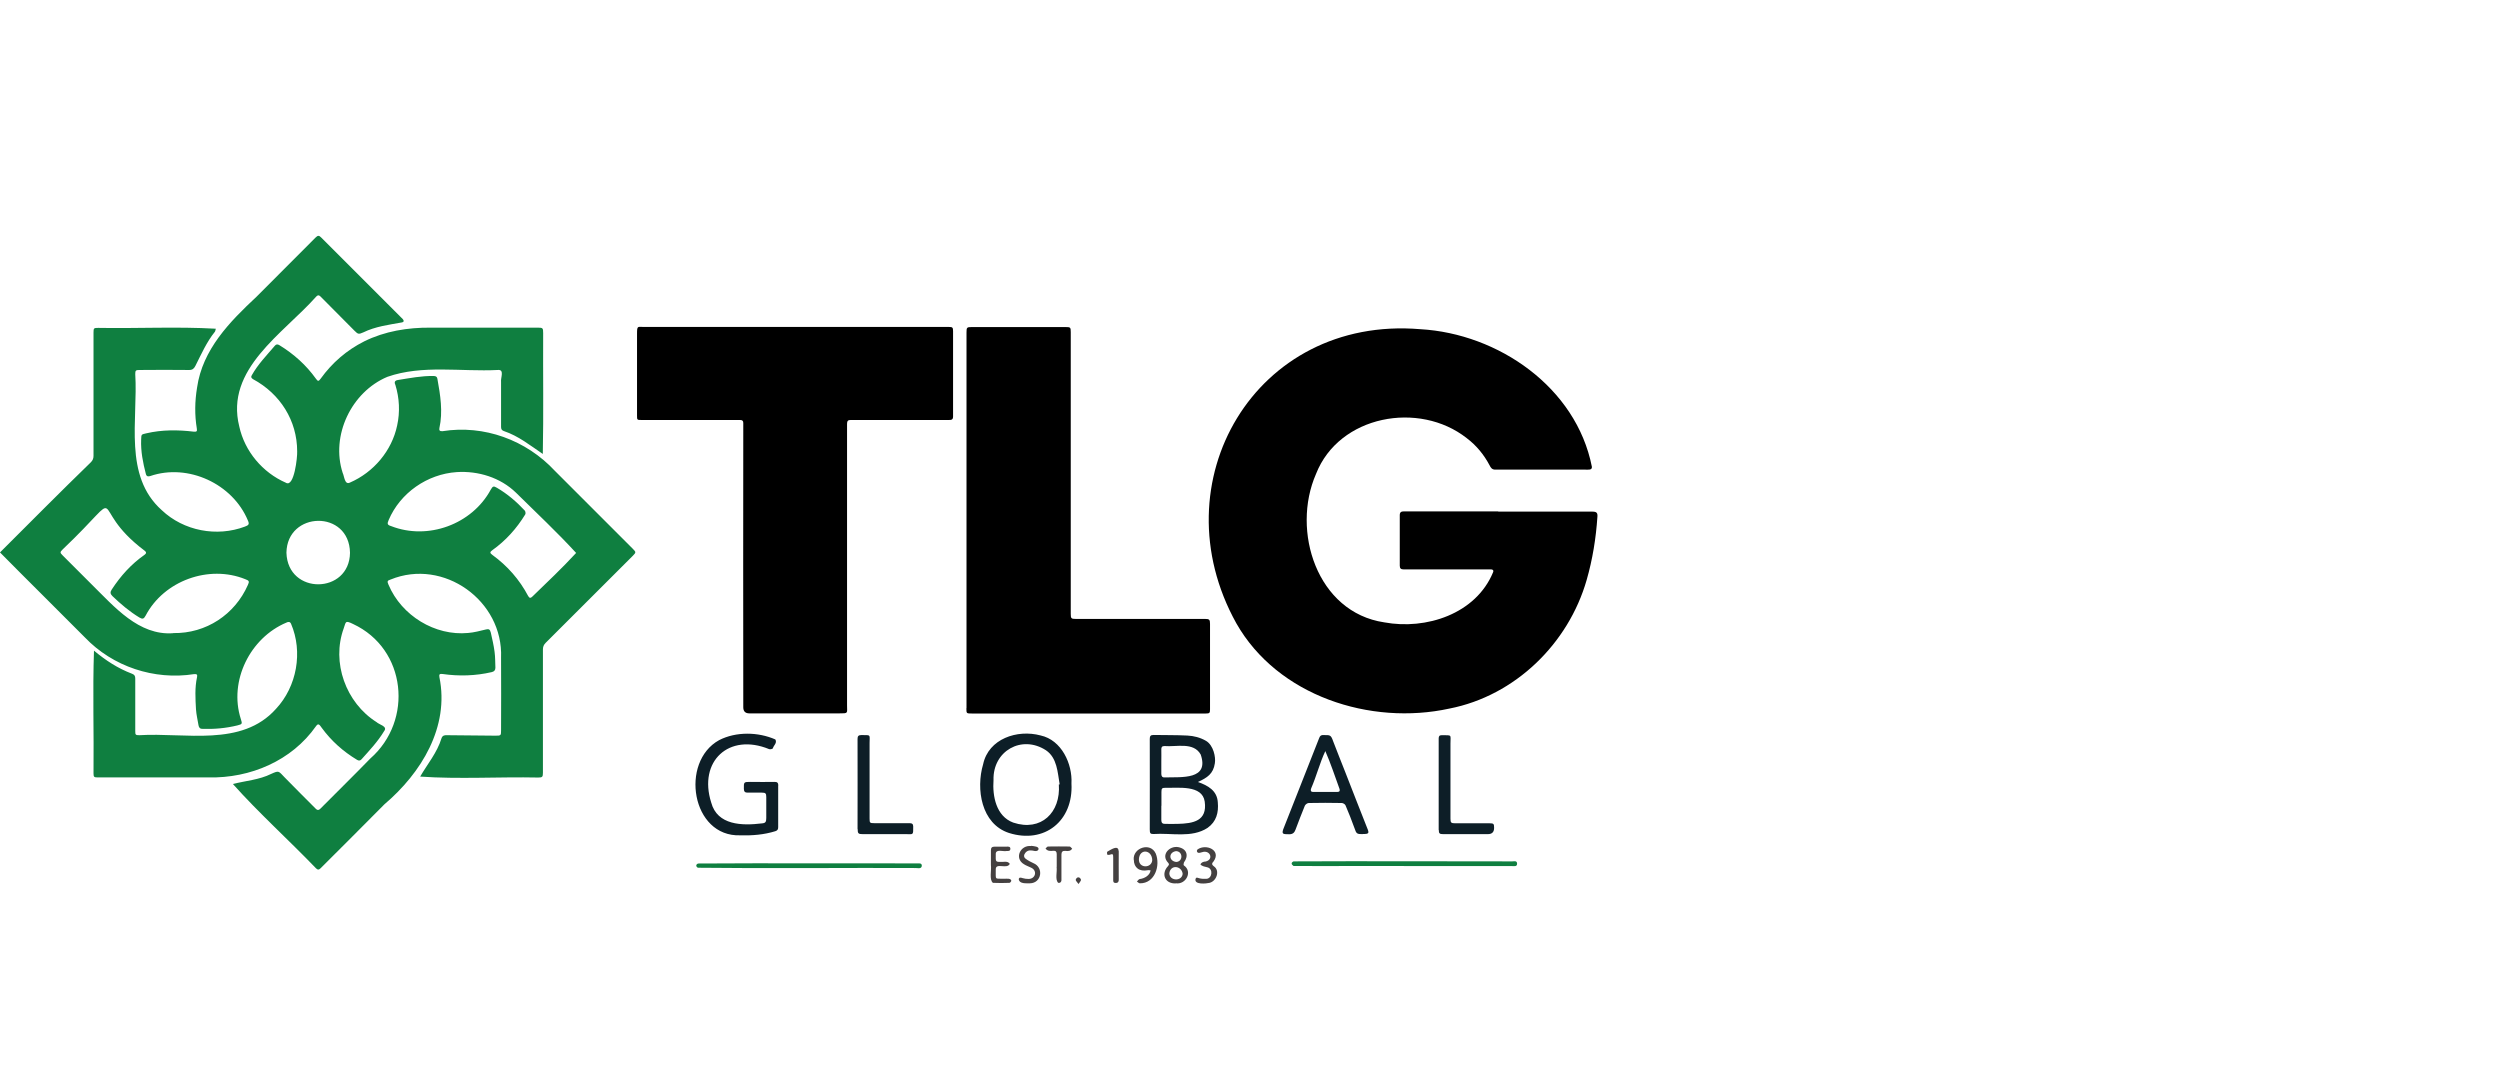 <?xml version="1.0" encoding="UTF-8"?>
<svg xmlns="http://www.w3.org/2000/svg" width="212" height="91" viewBox="0 0 212 91" fill="none">
  <path d="M7.97 55.175C8.98 56.015 9.99 56.675 11.2 57.135C11.41 57.215 11.47 57.325 11.47 57.545C11.47 59.025 11.47 60.505 11.47 61.985C11.47 62.315 11.49 62.345 11.82 62.345C15.69 62.105 20.49 63.375 23.4 60.115C25.18 58.215 25.7 55.275 24.68 52.895C24.59 52.695 24.43 52.725 24.29 52.795C21.21 54.085 19.39 57.745 20.42 60.965C20.55 61.385 20.56 61.405 20.13 61.515C19.15 61.755 18.15 61.845 17.14 61.805C16.93 61.805 16.86 61.655 16.83 61.485C16.76 61.045 16.65 60.605 16.62 60.155C16.57 59.245 16.51 58.325 16.71 57.415C16.76 57.195 16.67 57.145 16.46 57.165C13.08 57.695 9.57 56.535 7.2 54.055C4.81 51.645 2.39 49.265 0 46.845C2.57 44.285 5.1 41.725 7.7 39.205C7.86 39.045 7.93 38.885 7.93 38.655C7.93 35.165 7.93 31.675 7.93 28.195C7.93 27.825 7.96 27.805 8.33 27.805C11.65 27.865 15.01 27.685 18.3 27.875C18.27 27.965 18.27 28.065 18.22 28.135C17.52 29.005 17.07 30.035 16.57 31.025C16.45 31.255 16.33 31.375 16.04 31.375C14.63 31.355 13.22 31.365 11.81 31.375C11.51 31.375 11.47 31.425 11.47 31.725C11.71 35.595 10.45 40.355 13.72 43.265C15.58 45.025 18.39 45.555 20.77 44.655C21.1 44.535 21.16 44.445 21.02 44.135C19.73 41.025 15.95 39.275 12.75 40.365C12.57 40.425 12.43 40.415 12.37 40.195C12.12 39.235 11.93 38.275 11.97 37.275C11.99 36.825 11.97 36.845 12.41 36.745C13.73 36.435 15.09 36.445 16.43 36.605C16.68 36.625 16.73 36.575 16.69 36.335C16.5 35.185 16.52 34.035 16.71 32.875C17.17 29.635 19.47 27.295 21.76 25.155C23.43 23.485 25.1 21.815 26.77 20.135C26.95 19.955 27.06 19.955 27.23 20.135C29.5 22.415 31.77 24.675 34.04 26.945C34.18 27.065 34.38 27.295 34.06 27.345C32.96 27.545 31.83 27.685 30.81 28.185C30.42 28.355 30.37 28.355 30.07 28.055C29.11 27.085 28.14 26.115 27.18 25.145C27.04 25.005 26.95 25.015 26.82 25.145C24.02 28.305 19.07 31.285 20.29 36.165C20.75 38.275 22.27 40.075 24.24 40.935C24.95 41.385 25.23 38.715 25.2 38.275C25.2 35.665 23.76 33.395 21.46 32.155C21.31 32.055 21.26 31.975 21.35 31.825C21.87 30.895 22.62 30.125 23.31 29.315C23.42 29.185 23.54 29.175 23.7 29.275C24.92 30.025 25.96 30.955 26.79 32.115C26.96 32.355 27.02 32.345 27.19 32.115C28.17 30.755 29.4 29.695 30.89 28.945C32.63 28.085 34.59 27.765 36.52 27.785C39.55 27.795 42.58 27.785 45.61 27.785C46.03 27.785 46.06 27.815 46.06 28.245C46.04 31.665 46.1 35.075 46.03 38.495C44.96 37.775 43.98 36.975 42.73 36.555C42.55 36.495 42.49 36.385 42.49 36.205C42.49 34.935 42.49 33.665 42.49 32.385C42.44 32.035 42.81 31.305 42.2 31.375C39.1 31.535 35.82 30.915 32.85 31.955C29.8 33.235 28.03 36.935 29.06 40.105C29.2 40.375 29.22 41.145 29.67 40.925C31.68 40.055 33.23 38.225 33.68 36.075C33.93 34.935 33.87 33.755 33.53 32.645C33.41 32.395 33.49 32.265 33.74 32.225C34.75 32.065 35.75 31.865 36.77 31.885C36.94 31.885 37.06 31.935 37.09 32.115C37.34 33.505 37.57 34.905 37.26 36.305C37.22 36.515 37.31 36.575 37.52 36.565C41.05 36.005 44.62 37.315 47.05 39.925C49.25 42.135 51.46 44.335 53.66 46.535C53.95 46.825 53.94 46.845 53.66 47.135C51.2 49.595 48.74 52.055 46.27 54.515C46.11 54.675 46.04 54.845 46.04 55.065C46.04 58.555 46.04 62.045 46.04 65.525C46.04 65.885 45.99 65.935 45.64 65.935C42.31 65.865 38.92 66.085 35.63 65.855C36.25 64.785 37.07 63.825 37.44 62.605C37.52 62.375 37.68 62.335 37.89 62.345C39.27 62.365 40.64 62.375 42.02 62.385C42.48 62.385 42.49 62.375 42.49 61.925C42.49 59.875 42.51 57.825 42.49 55.775C42.69 50.945 37.62 47.305 33.12 49.145C32.82 49.235 32.83 49.315 32.95 49.595C34.05 52.195 36.88 53.945 39.7 53.675C40.21 53.635 40.72 53.495 41.22 53.375C41.44 53.325 41.55 53.355 41.62 53.645C41.74 54.185 41.87 54.725 41.94 55.275C42 55.715 41.99 56.175 42.01 56.615C42.01 56.825 41.92 56.945 41.7 56.995C40.33 57.315 38.92 57.355 37.53 57.155C37.29 57.125 37.22 57.175 37.26 57.415C38.13 61.645 35.72 65.555 32.6 68.205C30.81 70.025 28.99 71.815 27.19 73.625C27.04 73.775 26.94 73.775 26.79 73.625C24.48 71.225 21.96 68.955 19.75 66.485C20.82 66.205 21.98 66.135 23 65.625C23.67 65.325 23.61 65.375 24.14 65.925C25.02 66.825 25.9 67.705 26.79 68.595C26.92 68.725 27.03 68.715 27.17 68.575C28.58 67.155 30.01 65.755 31.4 64.325C35.08 61.095 34.47 55.025 29.94 52.915C29.25 52.575 29.34 52.745 29.15 53.275C28.09 56.175 29.33 59.595 31.93 61.235C32.17 61.465 32.9 61.585 32.57 62.005C32.04 62.885 31.34 63.625 30.66 64.385C30.54 64.515 30.43 64.525 30.28 64.435C29.1 63.725 28.1 62.835 27.28 61.715C27.13 61.515 27.01 61.265 26.8 61.575C24.74 64.515 21.22 66.005 17.68 65.925C14.55 65.915 11.41 65.925 8.28 65.925C7.98 65.925 7.93 65.885 7.93 65.585C7.97 62.105 7.85 58.635 7.97 55.155V55.175ZM48.86 46.895C47.24 45.125 45.47 43.475 43.76 41.785C42.44 40.495 40.55 39.915 38.72 40.035C36.23 40.205 33.94 41.795 32.96 44.095C32.82 44.415 32.84 44.515 33.17 44.615C36.29 45.835 40.03 44.465 41.62 41.515C41.79 41.225 41.85 41.195 42.14 41.365C43.03 41.885 43.8 42.545 44.5 43.295C44.56 43.365 44.59 43.555 44.54 43.625C43.81 44.815 42.89 45.845 41.75 46.655C41.53 46.815 41.53 46.895 41.75 47.055C43.03 47.985 44.05 49.145 44.79 50.545C44.9 50.745 45.01 50.725 45.15 50.585C46.4 49.375 47.67 48.175 48.85 46.895H48.86ZM14.69 53.685C17.48 53.735 19.92 52.105 21.02 49.605C21.16 49.305 21.13 49.235 20.8 49.115C17.71 47.865 13.9 49.245 12.35 52.205C12.2 52.485 12.09 52.525 11.82 52.365C10.98 51.855 10.24 51.225 9.53 50.545C9.34 50.355 9.33 50.205 9.48 49.985C10.23 48.835 11.13 47.835 12.26 47.045C12.42 46.935 12.43 46.815 12.26 46.695C7.15 42.855 11.13 41.055 5.31 46.595C5.08 46.825 5.08 46.865 5.31 47.095C6.14 47.925 6.96 48.755 7.79 49.575C9.69 51.445 11.77 53.915 14.69 53.695V53.685ZM29.68 46.875C29.62 43.205 24.34 43.325 24.29 46.875C24.4 50.485 29.64 50.395 29.68 46.875Z" fill="#0F7F40"></path>
  <path d="M127.05 43.385C129.71 43.385 132.36 43.385 135.02 43.385C135.38 43.385 135.49 43.475 135.46 43.825C135.34 45.635 135.05 47.435 134.55 49.175C133 54.585 128.48 58.995 122.92 60.085C116.21 61.555 108.34 59.015 104.84 52.855C98.19 40.905 106.44 26.745 120.44 27.915C127.06 28.295 133.66 32.845 134.99 39.575C135.03 39.895 134.66 39.815 134.46 39.825C131.91 39.825 129.35 39.825 126.8 39.825C126.52 39.825 126.42 39.665 126.32 39.465C125.84 38.555 125.2 37.775 124.38 37.155C120.34 33.975 113.55 35.215 111.6 40.185C109.48 45.025 111.68 51.925 117.38 52.775C120.93 53.435 125.15 52.065 126.61 48.535C126.68 48.395 126.62 48.295 126.46 48.285C123.98 48.285 121.51 48.285 119.03 48.285C118.8 48.285 118.7 48.205 118.7 47.965C118.7 46.535 118.7 45.105 118.7 43.685C118.7 43.435 118.82 43.365 119.05 43.365C121.72 43.365 124.38 43.365 127.05 43.365V43.385ZM67.4 27.725C63.13 27.725 58.85 27.725 54.58 27.725C54.08 27.725 54.02 27.595 54.02 28.295C54.02 30.605 54.02 32.915 54.02 35.225C54.02 35.615 54.02 35.615 54.41 35.615C57.2 35.615 59.98 35.615 62.77 35.615C62.95 35.615 63.04 35.695 63.03 35.885C63.01 43.915 63.03 51.945 63.03 59.975C63.03 60.322 63.203 60.495 63.55 60.495C66.09 60.495 68.62 60.495 71.16 60.495C71.96 60.495 71.83 60.495 71.83 59.825C71.83 51.865 71.83 43.905 71.83 35.945C71.83 35.715 71.9 35.605 72.14 35.615C74.91 35.615 77.68 35.615 80.45 35.615C80.65 35.615 80.82 35.615 80.82 35.325C80.82 32.915 80.82 30.495 80.82 28.085C80.82 27.765 80.77 27.725 80.46 27.725C76.12 27.725 71.77 27.725 67.43 27.725H67.4ZM81.95 60.045C81.95 60.505 81.95 60.505 82.41 60.505C89.02 60.505 95.63 60.505 102.25 60.505C102.57 60.505 102.61 60.465 102.61 60.145C102.61 57.735 102.61 55.315 102.61 52.905C102.61 52.545 102.55 52.485 102.19 52.485C98.54 52.485 94.89 52.485 91.23 52.485C90.84 52.485 90.8 52.445 90.8 52.055C90.8 44.095 90.8 36.135 90.8 28.165C90.8 27.755 90.77 27.735 90.35 27.735C87.7 27.735 85.05 27.735 82.41 27.735C81.99 27.735 81.96 27.765 81.96 28.195C81.96 38.815 81.96 49.435 81.96 60.055L81.95 60.045Z" fill="black"></path>
  <path d="M101.59 66.315C102.44 66.615 103.21 67.045 103.27 68.035C103.35 68.905 103.15 69.675 102.4 70.205C101.05 71.085 99.33 70.615 97.81 70.725C97.55 70.725 97.5 70.665 97.5 70.335C97.5 67.775 97.51 65.215 97.5 62.655C97.5 62.425 97.57 62.325 97.81 62.325C98.77 62.345 99.73 62.325 100.69 62.375C101.24 62.405 101.77 62.535 102.27 62.825C102.9 63.195 103.11 64.215 103.02 64.725C102.89 65.625 102.36 65.955 101.6 66.305L101.59 66.315ZM98.48 68.325C98.48 68.735 98.48 69.135 98.48 69.545C98.48 69.775 98.58 69.875 98.81 69.865C99.16 69.865 99.5 69.875 99.85 69.865C101.19 69.835 102.39 69.625 102.16 67.975C101.95 66.535 99.9 66.835 98.83 66.805C98.54 66.805 98.49 66.855 98.49 67.165C98.49 67.555 98.49 67.945 98.49 68.335L98.48 68.325ZM98.48 64.565C98.48 64.915 98.48 65.275 98.48 65.625C98.48 65.805 98.55 65.935 98.75 65.925C100.23 65.885 102.56 66.145 101.82 63.985C101.21 62.895 99.76 63.355 98.74 63.265C98.54 63.265 98.47 63.365 98.48 63.555C98.49 63.895 98.48 64.225 98.48 64.565ZM90.86 66.445C91.03 69.625 88.56 71.585 85.56 70.635C83.2 69.865 82.75 66.895 83.37 64.805C83.83 62.645 86.26 61.835 88.24 62.365C90.03 62.755 90.95 64.785 90.86 66.435V66.445ZM89.79 66.525C89.79 66.525 89.83 66.525 89.86 66.515C89.68 65.485 89.65 64.275 88.7 63.625C86.64 62.285 84.18 63.685 84.25 66.145C84.15 67.515 84.47 69.215 85.92 69.755C88.29 70.545 89.96 68.895 89.79 66.525ZM66 66.625C66 66.405 65.93 66.295 65.68 66.305C65.01 66.325 64.33 66.305 63.66 66.305C63.07 66.305 63.07 66.305 63.08 66.895C63.08 67.125 63.18 67.225 63.41 67.215C63.81 67.215 64.21 67.215 64.6 67.215C64.92 67.215 64.98 67.275 64.98 67.595C64.98 68.185 64.98 68.775 64.98 69.365C64.98 69.695 64.92 69.805 64.59 69.825C62.94 70.025 60.83 69.995 60.31 68.055C59.2 64.555 61.81 62.125 65.22 63.525C65.31 63.565 65.53 63.505 65.54 63.455C65.6 63.205 65.92 63.015 65.75 62.705C64.29 62.065 62.42 62.025 60.98 62.765C57.64 64.605 58.63 70.985 62.78 70.835C63.79 70.865 64.78 70.785 65.75 70.485C65.93 70.425 65.99 70.335 65.99 70.145C65.99 68.965 65.99 67.795 65.99 66.615L66 66.625ZM115.55 70.735C115.05 70.735 115.02 70.695 114.86 70.225C114.63 69.575 114.37 68.935 114.1 68.295C114.06 68.195 113.89 68.095 113.78 68.095C112.85 68.075 111.91 68.075 110.98 68.095C110.87 68.095 110.7 68.215 110.65 68.325C110.37 68.995 110.12 69.675 109.86 70.355C109.77 70.595 109.64 70.745 109.33 70.745C108.78 70.735 108.62 70.775 108.9 70.115C109.88 67.605 110.89 65.095 111.87 62.575C111.94 62.385 112.05 62.315 112.24 62.335C112.79 62.335 112.86 62.305 113.05 62.855C113.38 63.725 113.73 64.585 114.07 65.455C114.69 67.025 115.29 68.605 115.92 70.175C116.13 70.675 116.1 70.725 115.55 70.725V70.735ZM112.39 63.685C111.91 64.715 111.64 65.805 111.19 66.845C111.13 66.995 111.12 67.155 111.35 67.155C112.04 67.155 112.73 67.155 113.42 67.155C113.59 67.155 113.65 67.055 113.59 66.895C113.19 65.805 112.85 64.745 112.38 63.675L112.39 63.685ZM72.73 70.305C72.73 70.685 72.79 70.735 73.17 70.735C74.39 70.735 75.61 70.735 76.83 70.735C77.44 70.735 77.45 70.855 77.44 70.085C77.44 69.875 77.34 69.805 77.13 69.805C76.14 69.805 75.14 69.805 74.14 69.805C73.77 69.805 73.74 69.785 73.74 69.415C73.74 67.285 73.74 65.155 73.74 63.025C73.74 62.255 73.89 62.345 73.03 62.335C72.79 62.335 72.72 62.435 72.72 62.665C72.73 65.205 72.72 67.755 72.72 70.295L72.73 70.305ZM122.01 70.375C122.01 70.675 122.07 70.735 122.38 70.735C123.64 70.735 124.91 70.735 126.17 70.735C126.53 70.735 126.707 70.552 126.7 70.185C126.7 69.855 126.65 69.815 126.32 69.815C125.35 69.815 124.38 69.815 123.41 69.815C123.05 69.815 123 69.765 123 69.415C123 67.295 123 65.175 123 63.055C123 62.265 123.16 62.355 122.25 62.345C122.06 62.345 122 62.435 122 62.625C122 65.215 122 67.795 122 70.385L122.01 70.375Z" fill="#0D1E27"></path>
  <path d="M119.05 73.435C115.93 73.425 112.79 73.455 109.69 73.435C109.51 73.305 109.45 73.165 109.69 73.045C115.86 73.015 122.06 73.045 128.24 73.045C128.4 73.045 128.64 72.965 128.65 73.235C128.65 73.505 128.41 73.445 128.24 73.445C125.18 73.445 122.12 73.445 119.05 73.445V73.435ZM77.51 73.615C77.74 73.575 78.14 73.745 78.17 73.425C78.18 73.265 78.08 73.215 77.94 73.215C71.69 73.225 65.43 73.185 59.2 73.225C58.99 73.305 59 73.485 59.18 73.585C65.28 73.655 71.4 73.585 77.51 73.605V73.615Z" fill="#0F7F40"></path>
  <path d="M99.72 74.915C98.74 74.955 98.46 74.065 99.04 73.455C99.11 73.355 99.18 73.305 99.07 73.175C98.4 72.495 99.17 71.705 99.91 71.835C100.69 71.985 100.8 72.595 100.4 73.135C100.37 73.215 100.35 73.355 100.39 73.385C101.16 73.905 100.57 75.025 99.72 74.905V74.915ZM100.29 74.105C100.22 73.425 99.27 73.275 99.16 74.045C99.16 74.715 100.22 74.765 100.29 74.105ZM99.73 72.175C99.07 72.275 99.1 73.025 99.75 73.095C100.34 73.055 100.32 72.195 99.73 72.175ZM96.14 72.905C96.05 71.905 97.55 71.375 98.01 72.385C98.42 73.405 97.93 74.925 96.66 74.905C96.58 74.905 96.49 74.805 96.41 74.755C96.49 74.685 96.56 74.555 96.64 74.545C97.06 74.495 97.51 74.235 97.57 73.805C97.49 73.805 97.41 73.775 97.33 73.795C96.62 73.935 96.15 73.575 96.15 72.915L96.14 72.905ZM96.58 72.865C96.55 73.655 97.66 73.645 97.71 72.945C97.69 72.035 96.62 71.935 96.58 72.865ZM84.03 73.355C84.09 73.775 83.87 74.605 84.2 74.865C84.67 74.885 85.13 74.885 85.6 74.865C85.66 74.865 85.75 74.755 85.76 74.685C85.71 74.455 85.37 74.525 85.19 74.515C84.29 74.495 84.46 74.655 84.44 73.715C84.44 73.125 85.4 73.745 85.63 73.255C85.49 73.055 85.29 73.065 85.07 73.085C84.37 73.085 84.44 73.155 84.44 72.385C84.48 71.975 85.08 72.235 85.36 72.165C85.5 72.165 85.67 72.185 85.68 71.985C85.68 71.765 85.5 71.795 85.35 71.795C85.01 71.795 84.68 71.795 84.34 71.795C84.11 71.795 84.03 71.895 84.03 72.105C84.03 72.525 84.03 72.955 84.03 73.375V73.355ZM87.45 71.745C86.52 71.635 85.99 72.785 86.83 73.285C87.01 73.405 87.23 73.475 87.43 73.575C87.99 73.825 87.82 74.525 87.23 74.535C87.06 74.535 86.88 74.515 86.72 74.465C86.57 74.415 86.42 74.375 86.39 74.555C86.45 74.975 87.03 74.895 87.34 74.905C88.34 74.885 88.53 73.555 87.63 73.195C87.41 73.095 87.18 72.975 86.98 72.825C86.79 72.685 86.81 72.485 86.96 72.305C87.19 72.045 87.46 72.105 87.75 72.165C88.07 72.225 88.22 71.885 87.87 71.795C87.73 71.755 87.58 71.745 87.44 71.725C87.44 71.725 87.44 71.735 87.44 71.745H87.45ZM102.57 74.865C103.16 74.725 103.48 73.835 102.94 73.465C102.72 73.305 102.77 73.195 102.92 73.035C103.58 72.085 102.27 71.535 101.56 72.025C101.44 72.145 101.5 72.325 101.68 72.325C101.81 72.315 101.93 72.255 102.06 72.235C102.65 72.145 102.91 72.885 102.25 73.055C102.05 73.065 101.9 73.115 101.79 73.295C101.95 73.485 102.19 73.485 102.41 73.555C102.9 73.695 102.79 74.525 102.28 74.525C102.09 74.535 101.88 74.525 101.69 74.475C101.56 74.445 101.44 74.345 101.38 74.545C101.26 75.035 102.29 74.935 102.57 74.865ZM89.6 73.515C89.66 73.915 89.46 74.555 89.72 74.855C89.91 74.915 90.03 74.765 90.01 74.575C90.01 73.875 90.01 73.175 90.01 72.475C90.01 72.245 90.1 72.135 90.33 72.155C90.57 72.185 90.78 72.185 90.92 71.965C90.85 71.905 90.78 71.795 90.71 71.785C90.1 71.775 89.48 71.775 88.87 71.785C88.8 71.785 88.73 71.895 88.66 71.955C88.83 72.185 89.07 72.175 89.33 72.145C89.53 72.135 89.61 72.225 89.61 72.425C89.61 72.785 89.61 73.155 89.61 73.515H89.6ZM94.86 72.175C94.83 71.595 94.18 72.075 93.91 72.215C93.86 72.245 93.87 72.385 93.89 72.465C93.89 72.485 94.03 72.505 94.09 72.485C94.37 72.395 94.4 72.405 94.4 72.725C94.4 73.335 94.4 73.955 94.4 74.565C94.4 74.715 94.38 74.875 94.61 74.875C94.83 74.875 94.88 74.745 94.87 74.555C94.86 73.765 94.87 72.965 94.87 72.175H94.86ZM91.67 74.605C91.58 74.325 91.3 74.335 91.22 74.605C91.22 74.705 91.34 74.795 91.46 74.965C91.57 74.795 91.68 74.685 91.67 74.595V74.605Z" fill="#444040"></path>
</svg>
